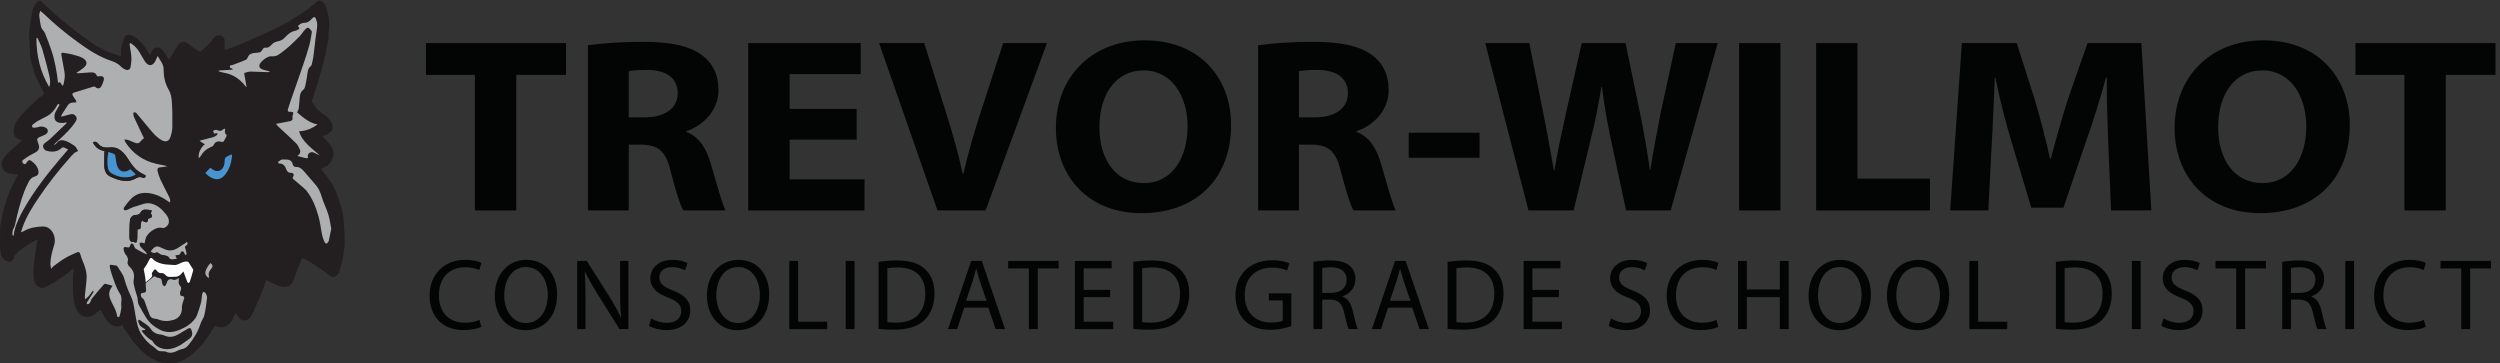 <?xml version="1.0" encoding="UTF-8" standalone="no"?>
<!DOCTYPE svg PUBLIC "-//W3C//DTD SVG 1.1//EN" "http://www.w3.org/Graphics/SVG/1.1/DTD/svg11.dtd">
<svg width="100%" height="100%" viewBox="0 0 16488 2396" version="1.1" xmlns="http://www.w3.org/2000/svg" xmlns:xlink="http://www.w3.org/1999/xlink" xml:space="preserve" xmlns:serif="http://www.serif.com/" style="fill-rule:evenodd;clip-rule:evenodd;stroke-linejoin:round;stroke-miterlimit:2;">
    <rect x="0" y="0" width="16488" height="2396" fill="#333333" stroke="none"/>
    <g transform="matrix(4.167,0,0,4.167,0,0)">
        <path d="M508.431,267.394C513.104,273.687 518.33,280.143 522.9,287.034C528.012,294.743 532.217,302.979 534.919,311.922C536.974,318.724 539.762,325.338 541.362,332.235C542.925,338.974 543.73,345.941 544.269,352.855C545.035,362.674 545.488,372.533 545.613,382.381C545.68,387.721 545.08,393.118 544.262,398.41C543.2,405.286 542.01,412.19 540.147,418.88C538.545,424.631 537.646,430.84 533.478,435.566C530.003,439.506 526.091,439.418 522.017,436.142C517.96,432.878 513.667,429.895 509.365,426.953C502.751,422.429 496.153,417.863 489.324,413.681C485.966,411.625 482.684,408.883 477.875,409.197C475.335,415.222 472.691,421.227 470.278,427.323C468.972,430.625 468.355,434.215 466.908,437.441C464.233,443.405 463.254,450.95 455.727,453.134C452.108,454.185 447.722,454.61 444.208,453.562C437.925,451.688 432.023,448.519 425.998,445.809C424.413,445.096 422.964,444.083 421.477,443.222C418.982,450.127 416.756,457.119 413.95,463.869C409.175,475.357 404.166,486.754 398.953,498.049C397.701,500.762 395.465,503.13 393.316,505.295C390.623,508.007 382.793,507.7 380.138,504.832C377.343,501.813 374.842,498.52 372.272,495.418C370.1,502.14 367.266,508.89 361.325,513.832C354.673,519.365 347.488,518.595 339.873,515.766C332.671,528.176 325.135,540.503 314.914,550.752C309.036,556.645 302.675,562.261 295.781,566.882C288.18,571.977 279.717,575.184 270.022,574.991C264.252,574.877 258.484,574.986 253.049,573.278C248.389,571.813 244.001,569.348 239.668,567.002C228.401,560.899 219.776,551.738 212.004,541.837C206.206,534.45 201.078,526.535 195.74,518.794C194.866,517.526 194.454,515.938 193.835,514.514C191.702,515.162 189.681,516.096 187.576,516.358C179.138,517.409 173.269,512.804 168.661,506.65C165.368,502.253 162.987,497.173 160.209,492.393C159.66,491.446 159.155,490.474 158.909,490.026C155.263,492.925 151.729,496.077 147.856,498.734C141.506,503.091 132.019,502.315 126.46,497.046C121.946,492.768 119.427,487.546 117.94,481.306C114.684,467.646 115.505,453.874 115.479,440.111C115.47,435.585 116.315,431.057 116.752,426.529C116.791,426.123 116.701,425.705 116.625,424.678C110.081,429.779 104.179,434.937 97.722,439.268C89.95,444.484 81.878,449.324 73.599,453.688C68.883,456.175 63.559,456.462 58.998,452.53C58.224,451.863 57.619,450.971 57.035,450.116C51.474,441.963 52.787,432.674 53.12,423.712C53.373,416.886 54.781,410.104 55.685,403.303C56.59,396.502 57.458,389.694 58.461,382.907C58.645,381.659 59.392,380.495 60.205,378.492C55.554,380.906 51.452,382.665 47.741,385.037C39.744,390.149 31.626,395.156 25.048,402.161C23.285,404.039 20.932,405.692 22.303,408.971C22.454,409.332 21.179,410.416 20.436,410.999C18.834,412.258 17.06,414.494 15.516,414.369C12.737,414.143 9.671,413.001 7.458,411.291C3.928,408.565 1.815,405.251 1.059,400.059C-0.843,386.983 0.455,373.971 0.176,360.951C0.082,356.546 1.786,352.111 2.579,347.674C3.161,344.414 3.391,341.078 4.149,337.863C5.163,333.557 6.506,329.326 7.76,325.078C9.227,320.104 10.541,315.071 12.309,310.205C13.992,305.572 16.027,301.049 18.175,296.607C21.037,290.685 24.152,284.885 27.173,279.041C27.636,278.146 28.182,277.293 28.594,276.584C24.364,275.995 20.041,275.343 15.705,274.798C6.223,273.608 -0.157,263.317 3.76,254.684C5.594,250.642 8.267,246.716 11.407,243.587C18.159,236.859 25.454,230.674 32.55,224.293C33.218,223.693 34.055,223.28 35.268,222.48C29.229,220.498 23.908,218.533 22.325,212.972C21.303,209.384 21.341,205.029 22.347,201.42C24.914,192.218 30.873,184.862 37.401,178.135C44.59,170.727 52.127,163.652 59.632,156.558C61.378,154.908 63.695,153.879 65.596,152.372C69.975,148.899 70.05,148.191 67.476,143.056C63.613,135.351 59.613,127.707 56.016,119.88C54.538,116.664 53.972,113.033 52.958,109.6C51.661,105.209 50.189,100.864 49.067,96.43C48.312,93.446 47.767,90.356 47.589,87.287C47.005,77.225 46.61,67.151 46.193,57.08C46.09,54.595 45.937,52.075 46.226,49.621C46.875,44.113 47.771,38.633 48.597,33.147C49.119,29.677 49.598,26.197 50.27,22.755C51.877,14.52 53.833,6.4 61.237,1.151C61.887,0.691 63.694,0.972 64.366,1.575C70.569,7.133 76.498,13.002 82.781,18.463C92.862,27.225 102.938,36.018 113.414,44.293C123.786,52.486 134.446,60.357 145.365,67.803C154.589,74.093 164.318,79.663 174.935,83.434C180.252,85.323 185.566,87.22 191.421,89.306C191.421,86.459 191.342,84.235 191.436,82.018C191.708,75.627 192.902,69.419 195.277,63.455C195.836,62.051 196.18,60.554 196.809,59.186C198.652,55.178 203.503,53.941 207.59,55.68C217.368,59.837 224.253,67.272 230.379,75.471C233.041,79.033 234.77,83.293 236.998,87.373C237.966,85.623 239.218,83.863 239.972,81.909C243.75,72.127 253.919,73.818 258.347,80.721C261.18,85.134 264.101,89.491 267.131,94.1C268.526,92.242 270.025,90.515 271.222,88.599C274.557,83.263 277.866,77.906 280.991,72.446C283.219,68.552 286.915,66.38 290.831,66.182C293.514,66.045 296.538,68.28 299.049,69.986C304.365,73.596 309.393,77.63 314.68,81.286C315.456,81.823 317.43,81.724 318.126,81.105C323.081,76.696 328.002,72.225 332.613,67.463C335.124,64.87 336.862,61.543 339.242,58.801C340.267,57.62 342.021,56.416 343.469,56.385C346.848,56.312 350.769,54.941 353.247,58.76C354.107,60.086 355.473,61.453 355.544,62.854C355.816,68.21 355.654,73.588 355.654,79.104C358.319,78.262 361.41,77.475 364.355,76.319C371.929,73.345 379.479,70.303 386.964,67.111C396.041,63.241 405.07,59.255 414.066,55.198C423.186,51.085 432.355,47.053 441.288,42.558C448.659,38.848 455.834,34.707 462.881,30.406C470.583,25.705 478.165,20.783 485.556,15.609C490.39,12.225 494.773,8.199 499.395,4.508C501.02,3.211 502.653,1.283 504.469,1.038C506.479,0.767 509.186,1.527 510.739,2.843C514.388,5.935 516.169,10.35 517.188,14.987C518.543,21.146 520.302,27.275 520.947,33.513C521.481,38.675 520.672,43.979 520.411,49.217C520.362,50.199 519.917,51.175 519.942,52.146C520.129,59.318 519.164,66.308 517.317,73.249C516.421,76.617 516.526,80.241 515.789,83.666C514.714,88.654 513.257,93.558 512.021,98.513C510.989,102.65 510.156,106.84 509.025,110.948C507.904,115.019 506.498,119.01 505.261,123.05C504.683,124.938 504.272,126.878 503.676,128.76C501.479,135.702 499.235,142.629 497.01,149.562C496.05,152.552 495.256,155.609 494.088,158.515C492.7,161.966 496.162,163.286 496.997,165.751C497.526,167.312 498.675,168.735 499.787,170.009C501.598,172.083 503.418,174.224 505.566,175.915C512.239,181.171 519.75,185.434 524.214,193.138C529.072,201.52 526.333,207.778 518.396,212.278C515.961,213.659 513.166,214.409 510.122,215.611C512.695,218.247 515.313,220.611 517.547,223.294C520.552,226.903 523.875,230.455 525.925,234.594C527.971,238.727 528.761,243.112 527.103,248.333C525.246,254.179 522.641,258.864 517.781,262.233C514.793,264.306 511.394,265.785 508.431,267.394Z" style="fill:rgb(35,31,32);fill-rule:nonzero;"/>
        <path d="M120.848,115.394C122.446,115.687 123.279,116.014 124.087,115.96C129.595,115.593 135.091,115.043 140.602,114.753C145.611,114.489 150.983,113.581 153.325,120.019C153.494,120.484 154.611,120.801 155.304,120.834C156.421,120.887 157.549,120.601 158.677,120.538C163.007,120.294 165.276,122.503 164.248,126.736C163.384,130.29 161.947,133.818 160.132,136.997C158.138,140.488 154.118,140.802 151.232,137.985C149.969,136.751 149.08,136.712 147.45,137.237C138.791,140.022 130.063,142.593 121.358,145.231C119.955,145.656 118.524,145.991 117.139,146.465C114.491,147.373 113.918,149.259 115.253,151.529C116.678,153.953 118.492,156.146 119.96,158.548C120.539,159.496 120.643,160.735 120.963,161.842C119.924,161.985 118.886,162.246 117.847,162.251C113.788,162.268 109.893,162.687 107.395,166.468C104.045,171.54 100.732,176.638 97.486,181.777C97.09,182.404 97.207,183.354 97.002,184.711C101.915,183.401 106.224,182.218 110.551,181.109C115.136,179.933 117.702,180.725 119.923,183.703C122.435,187.07 121.144,190.105 119.224,193.082C112.667,203.246 103.901,211.425 95.209,219.664C92.07,222.639 88.837,225.516 85.646,228.437C85.905,228.75 86.163,229.063 86.422,229.377C87.727,228.232 89.28,227.27 90.29,225.906C92.897,222.386 95.816,221.403 100.171,222.112C107.133,223.246 112.629,227.365 118.202,231.027C120.741,232.696 121.899,236.467 123.583,239.124C120.985,240.427 118.941,240.984 117.543,242.252C114.791,244.751 112.34,247.593 109.865,250.382C92.221,270.263 75.87,291.146 61.017,313.204C50.919,328.2 41.322,343.447 35.365,360.669C34.562,362.992 33.864,365.35 33.118,367.692C35.534,367.149 37.099,366.102 38.741,365.194C47.88,360.136 57.948,358.786 68.121,358.439C71.071,358.338 74.462,359.441 76.997,361.032C85.214,366.189 88.756,378.221 85.697,387.927C82.748,397.285 80.141,406.764 79.745,416.641C79.639,419.271 80.419,421.936 80.918,425.469C82.737,423.433 83.544,422.142 84.687,421.316C90.712,416.959 96.589,412.326 102.971,408.553C109.032,404.969 115.608,402.23 122.048,399.32C124.599,398.167 126.241,399.283 127.045,402.092C128.128,405.876 129.32,409.665 130.892,413.265C134.68,421.939 137.574,430.872 137.059,440.389C136.553,449.721 135.195,459.006 134.302,468.321C134.158,469.825 134.489,471.375 134.653,473.615C139.948,470.098 142.87,465.863 145.685,461.497C146.108,460.842 147.139,460.58 147.889,460.135C147.857,461.008 148.141,462.074 147.743,462.722C144.674,467.721 141.525,472.674 138.281,477.561C137.296,479.044 136.418,480.613 138.421,481.422C139.27,481.765 141.334,480.645 141.983,479.635C143.55,477.195 144.171,474.075 145.954,471.857C151.888,464.479 158.14,457.354 164.358,450.21C164.918,449.567 166.216,449.034 166.999,449.211C170.645,450.034 174.232,451.125 178.096,452.192C177.516,453.303 177.334,453.844 177,454.263C172.493,459.898 171.816,466.151 174.279,472.743C177.732,481.984 184.065,490.049 185.383,500.208C185.569,501.639 188.129,503.073 188.888,501.056C190.439,496.935 191.307,492.497 191.939,488.115C192.355,485.234 191.509,482.179 191.86,479.279C192.457,474.347 192.781,469.479 189.973,465.156C183.552,455.273 180.35,444.07 176.541,433.119C175.363,429.731 174.527,426.197 173.857,422.669C173.234,419.387 174.421,418.542 177.578,419.303C179.573,419.783 181.665,419.852 183.685,420.247C184.4,420.387 185.322,420.773 185.66,421.34C189.507,427.788 194.73,433.888 196.657,440.887C198.951,449.218 201.681,457.162 205.378,464.918C207.644,469.672 209.812,474.63 210.935,479.737C213.204,490.051 214.307,500.628 216.72,510.901C218.19,517.162 220.254,523.693 223.759,528.967C228.647,536.32 234.385,543.318 242.127,548.207C244.112,549.46 245.897,551.119 247.523,552.83C249.727,555.15 252.354,555.881 255.43,555.959C258.121,556.027 261.105,555.82 263.428,556.89C268.584,559.263 273.297,558.316 278.122,556.354C281.352,555.041 284.475,553.046 287.823,552.546C292.533,551.842 295.626,549.302 298.423,545.931C306.783,535.855 313.404,524.85 317.403,512.259C318.884,507.594 322.389,503.493 323.453,498.791C325.484,489.817 326.618,480.618 327.683,471.461C327.945,469.21 326.828,466.597 325.732,464.465C325.078,463.193 323.232,462.534 321.922,461.6C321.215,463.02 320.121,464.375 319.872,465.871C319.136,470.301 319.198,474.905 318.094,479.223C316.422,485.757 314.093,492.128 311.903,498.521C311.293,500.304 310.363,502.039 309.284,503.591C302.913,512.761 293.616,518.219 283.66,522.272C273.767,526.299 263.383,526.998 253.41,522.047C244.682,517.713 237.128,511.727 231.798,503.512C227.271,496.535 223.305,489.181 219.366,481.846C218.368,479.987 218.361,477.573 218.01,475.396C217.761,473.845 217.933,472.197 217.512,470.706C216.041,465.505 214.125,460.415 212.903,455.161C211.971,451.153 210.791,446.752 211.559,442.891C213.196,434.671 211.477,428.087 205.32,422.467C202.404,419.805 200.979,416.708 202.401,412.45C202.976,410.729 202.182,408.274 201.365,406.44C200.466,404.422 198.537,402.871 197.583,400.866C196.551,398.697 195.736,396.27 195.549,393.898C195.366,391.567 197.076,390.489 199.442,391.077C204.295,392.284 204.851,392.195 206.295,387.721C207.247,384.773 208.75,384.682 210.633,386.38C211.576,387.231 211.849,388.802 212.49,390.014C213.114,391.195 213.537,392.79 214.539,393.409C218.367,395.77 222.376,397.842 226.352,399.956C228.068,400.869 229.867,401.623 231.629,402.45C231.87,402.174 232.11,401.899 232.351,401.623C231.852,400.754 231.502,399.74 230.827,399.041C227.923,396.037 224.661,393.333 222.082,390.082C220.975,388.687 221.214,386.226 220.842,384.249C222.181,384.172 223.547,383.893 224.852,384.067C226.462,384.282 228.021,384.874 228.831,385.094C229.779,381.389 230.042,377.611 231.678,374.574C234.633,369.091 239.611,365.343 245.086,362.479C248.723,360.577 252.515,359.647 256.831,360.806C260.946,361.912 266.761,356.486 267.251,352.136C267.829,347.002 265.809,343.062 262.747,339.207C256.372,331.182 249.28,324.453 238.773,322.103C229.857,320.109 222.362,324.856 214.303,326.72C209.352,327.866 204.837,330.817 200.014,332.664C198.899,333.091 196.755,332.764 196.126,331.965C195.526,331.202 195.818,329.024 196.527,328.068C199.814,323.642 203.145,319.203 206.899,315.177C215.065,306.418 225.448,304.021 236.933,305.838C247.852,307.566 257.512,312.32 266.368,318.818C267.118,319.369 267.941,319.821 269.014,320.499C270.209,316.518 268.574,313.547 267.209,310.726C262.942,301.905 258.247,293.289 254.076,284.425C252.072,280.167 250.547,275.613 249.404,271.043C248.345,266.809 250.102,264.968 254.437,264.68C255.453,264.613 256.486,264.657 257.482,264.485C260.001,264.052 262.503,263.524 265.011,263.035C258.885,261.381 252.951,260.63 247.165,259.254C226.41,254.317 210.045,242.983 198.424,225.002C197.789,224.019 197.676,222.698 197.014,220.538C200.076,221.146 202.186,221.315 204.11,222.003C207.288,223.139 210.303,224.722 213.463,225.914C217.991,227.622 220.451,226.675 223.422,222.79C224.537,221.332 226.136,220.243 227.864,218.666C227.665,218.249 227.139,217.148 226.613,216.046C222.536,207.5 218.255,199.043 214.473,190.367C212.789,186.503 210.06,182.66 211.407,177.996C214.547,176.936 216.016,179.212 217.462,180.907C224.132,188.727 230.677,196.654 237.221,204.58C242.779,211.313 248.462,217.933 256.334,222.089C262.552,225.372 267.506,223.649 269.708,216.934C271.34,211.958 272.66,206.635 272.745,201.444C272.968,188.006 272.887,174.526 271.999,161.124C271.575,154.737 270.35,147.718 267.182,142.344C261.167,132.139 258.939,121.13 258.939,109.955C258.939,101.084 253.442,95.941 249.571,88.594C248.239,91.531 247.282,93.755 246.235,95.935C241.925,104.905 234.774,105.533 229.35,97.236C226.146,92.334 223.583,87.016 220.436,82.074C216.779,76.331 212.378,71.234 205.741,67.9C205.541,69.357 205.107,70.574 205.265,71.707C206.103,77.735 207.578,83.717 207.881,89.762C208.153,95.201 207.712,100.807 206.62,106.141C205.732,110.481 202.207,111.783 198.234,109.983C196.012,108.977 193.765,107.649 192.071,105.932C187.823,101.627 183.181,98.688 177.201,96.745C157.02,90.188 139.47,78.538 122.444,66.194C103.854,52.716 86.25,38.017 69.633,22.151C67.84,20.439 65.862,18.92 63.597,16.995C62.964,20.148 61.899,22.598 62.12,24.926C62.649,30.527 63.684,36.09 64.733,41.626C65.034,43.218 65.933,44.761 66.817,46.163C68.183,48.332 70.246,50.169 71.18,52.483C74.593,60.938 77.871,69.46 80.815,78.088C86.66,95.223 89.834,112.95 91.897,131.115C97.195,127.87 96.297,134.664 99.387,135.637C99.798,134.838 100.375,134.119 100.547,133.314C101.915,126.935 103.323,120.583 102.036,113.958C100.294,104.99 98.757,95.983 97.171,86.986C96.613,83.818 97.421,82.989 100.592,83.575C106.241,84.618 112.019,85.292 117.466,87.003C123.51,88.903 130.08,89.971 134.806,94.912C137.232,97.448 137.67,101.054 135.548,103.822C134.322,105.421 132.892,106.945 131.292,108.157C128.186,110.508 124.894,112.615 120.848,115.394Z" style="fill:rgb(35,31,32);fill-rule:nonzero;"/>
        <path d="M426.618,113.869C426.582,113.561 426.546,113.253 426.51,112.946C422.739,111.929 418.904,111.1 415.214,109.846C411.323,108.524 409.727,105.488 410.796,102.299C412.716,96.568 424.297,88.063 430.33,88.99C435.701,89.815 439.525,87.605 443.384,84.855C454.933,76.623 465.135,66.849 474.963,56.689C477.345,54.227 478.985,51.059 481.294,48.514C483.034,46.595 485.342,43.81 487.316,43.874C489.303,43.939 491.334,46.924 493.042,48.893C493.637,49.58 493.57,51.097 493.384,52.161C492.316,58.264 491.504,64.449 489.883,70.41C487.285,79.956 484.308,89.41 481.156,98.791C476.072,113.924 470.709,128.965 465.476,144.048C462.343,153.079 458.979,162.04 456.208,171.181C454.605,176.472 455.475,177.141 460.858,177.035C464.006,176.973 464.715,178.059 463.789,180.979C463.251,182.675 462.641,184.614 462.97,186.263C463.671,189.781 461.815,191.019 459.034,191.739C457.4,192.162 455.722,192.421 454.061,192.738C448.49,193.803 442.918,194.862 436.873,196.012C437.53,196.93 437.982,197.789 438.639,198.442C441.043,200.832 443.487,203.184 445.968,205.495C453.567,212.573 461.389,219.428 468.696,226.795C471.285,229.406 472.889,233.123 474.494,236.545C476.366,240.535 474.636,243.862 470.696,246.911C475.746,248.206 479.938,249.483 484.219,250.297C486.5,250.731 488.33,250.079 487.196,246.845C486.87,245.913 487.597,244.24 488.364,243.363C490.898,240.465 493.88,240.081 497.413,241.828C500.325,243.269 503.246,244.69 506.163,246.12C499.969,240.078 493.044,235.195 487.166,229.273C481.217,223.28 475.736,216.606 473.424,207.748C484.661,207.352 494.023,203.257 502.519,197.008C488.79,194.341 479.283,185.395 470.21,177.893C471.34,175.173 472.65,173.231 472.912,171.157C473.646,165.351 473.846,159.479 474.453,153.653C474.902,149.349 475.869,145.282 479.707,142.377C481.116,141.31 482.281,139.389 482.703,137.65C484.003,132.298 485.041,126.869 485.897,121.425C486.864,115.275 486.431,108.687 492.195,104.305C492.694,103.925 493.079,103.207 493.222,102.579C494.222,98.19 495.426,93.821 496.034,89.373C497.315,79.988 498.214,70.551 499.38,61.149C500.239,54.216 501.639,47.328 502.07,40.375C502.283,36.926 501.266,33.226 500.061,29.91C498.71,26.191 496.628,26.21 494.005,29.219C490.994,32.673 487.515,35.983 482.741,35.983C477.838,35.983 474.437,37.989 471.381,41.384C474.636,44.256 474.539,45.298 470.913,47.273C469.927,47.811 468.882,48.387 467.799,48.577C460.619,49.838 455.353,54.381 450.797,59.424C447.917,62.613 444.801,64.279 440.871,65.179C436.848,66.099 433.006,66.974 430.001,70.573C427.984,72.99 424.197,75.929 421.715,75.52C417.33,74.798 416.343,76.934 414.68,79.663C413.84,81.04 412.353,82.592 410.903,82.915C407.411,83.692 403.693,83.467 400.209,84.266C397.342,84.923 394.394,85.875 392.952,89.156C392.054,91.199 390.889,93.866 389.127,94.658C382.281,97.736 375.149,100.175 368.123,102.85C366.521,103.46 363.923,102.444 363.818,105.495C363.72,108.361 366.258,107.922 367.82,108.718C367.951,108.785 367.964,109.085 368.365,110.213C360.83,110.697 353.558,111.165 346.286,111.632C346.215,112.051 346.144,112.47 346.073,112.889C348.761,113.628 351.408,114.618 354.143,115.064C368.636,117.429 379.749,125.125 388.603,136.513C389.048,137.085 389.742,137.463 390.308,137.921C388.93,130.097 387.613,122.623 386.393,115.702C388.531,114.998 390.01,114.413 391.54,114.036C393.036,113.666 394.591,113.259 396.11,113.297C405.365,113.528 414.618,113.892 423.872,114.175C424.784,114.203 425.703,113.977 426.618,113.869Z" style="fill:rgb(35,31,32);fill-rule:nonzero;"/>
        <path d="M105.586,194.806C105.353,194.418 105.12,194.03 104.887,193.641C103.369,193.955 101.863,194.456 100.332,194.551C91.948,195.069 85.062,192.765 86.272,182.413C86.49,180.556 87.16,178.659 88.026,176.992C89.786,173.603 91.886,170.391 93.691,167.023C94.05,166.353 93.715,165.31 93.7,164.439C92.84,164.727 91.882,164.869 91.154,165.354C90.657,165.685 90.479,166.496 90.159,167.093C86.391,174.101 81.402,180.017 74.382,183.921C69.666,186.545 64.666,188.664 59.98,191.335C56.976,193.046 54.212,195.233 51.56,197.467C50.843,198.072 50.483,199.767 50.782,200.696C51.016,201.423 52.526,202.162 53.463,202.154C55.566,202.136 57.791,202.003 59.739,201.293C63.926,199.767 67.951,199.915 71.853,201.825C76.723,204.209 76.995,209.648 72.393,212.566C70.605,213.7 68.546,214.429 66.565,215.232C57.714,218.82 57.564,219.136 60.956,228.086C62.838,233.051 61.847,237.323 57.509,240.316C54.477,242.407 50.924,243.727 47.759,245.646C43.738,248.083 39.786,250.659 36.022,253.467C35.319,253.991 35.077,256.215 35.588,257.095C37.754,260.832 40.47,260.614 42.617,256.764C44.454,253.469 46.686,252.589 49.417,254.578C54.6,258.353 59.006,262.799 60.604,269.366C61.797,274.267 60.3,277.952 55.522,279.188C50.399,280.514 47.368,283.69 45.246,288.144C43.02,292.816 40.593,297.415 38.723,302.229C31.933,319.714 27.729,337.937 23.651,356.192C23.245,358.012 22.585,359.926 21.509,361.409C19.939,363.572 18.793,370.101 20.108,372.48C20.3,372.828 20.95,372.924 21.628,373.252C22.054,370.387 22.233,367.792 22.845,365.303C25.914,352.823 31.623,341.413 37.917,330.36C54.243,301.69 74.384,275.742 95.714,250.678C99.632,246.074 103.58,241.494 107.79,236.58C105.269,235.353 103.124,234.143 100.845,233.292C100.087,233.009 98.702,233.342 98.082,233.913C90.69,240.727 82.03,241.103 73.079,238.469C71.117,237.891 69.025,235.342 68.393,233.273C67.627,230.763 68.638,228.031 71.223,226.214C74.263,224.076 77.276,221.836 79.981,219.299C88.596,211.22 97.062,202.982 105.586,194.806Z" style="fill:rgb(35,31,32);fill-rule:nonzero;"/>
        <path d="M524.318,361.883C522.781,354.372 521.813,346.498 519.485,339.049C516.57,329.728 511.961,320.927 509.183,311.575C507.148,304.723 504.567,298.448 499.978,293.038C494.211,286.239 488.341,279.528 482.536,272.761C478.752,268.35 474.952,264.04 468.36,264.252C467.401,264.283 466.301,263.88 465.485,263.345C464.689,262.822 463.775,261.954 463.599,261.097C462.437,255.431 459.774,252.946 453.981,252.526C452.406,252.412 450.792,252.639 449.243,252.402C445.842,251.88 443.387,253.586 441.068,255.626C440.535,256.095 439.954,256.971 440.049,257.554C440.129,258.049 441.164,258.767 441.753,258.745C448.15,258.508 451.208,262.835 453.035,267.787C454.571,271.949 456.638,273.713 461.118,273.561C464.488,273.447 465.932,276.735 463.961,279.532C462.77,281.221 462.947,282.387 464.369,283.597C468.148,286.812 471.987,289.958 475.714,293.231C479.01,296.125 482.653,298.787 485.333,302.189C494.767,314.16 500.057,328.267 504.159,342.676C506.888,352.257 507.794,362.345 509.851,372.136C510.653,375.954 512.125,379.692 513.75,383.258C515.14,386.311 517.521,386.179 519.261,383.267C519.722,382.495 520.276,381.704 520.458,380.852C521.757,374.715 522.969,368.561 524.318,361.883Z" style="fill:rgb(35,31,32);fill-rule:nonzero;"/>
        <path d="M356.506,204.091C356.218,203.945 355.93,203.799 355.642,203.653C354.674,204.121 353.49,204.374 352.779,205.094C350.235,207.671 347.383,207.702 344.477,206.161C341.712,204.695 339.605,205.882 337.097,207.308C337.768,208.826 338.377,210.204 339.059,211.747C339.992,211.357 340.579,210.959 341.204,210.886C342.236,210.765 343.293,210.853 344.339,210.853C344.041,211.832 344.046,213.212 343.386,213.713C341.626,215.046 339.701,216.424 337.623,217.027C331.579,218.781 325.424,220.148 319.323,221.705C318.252,221.979 317.229,222.44 315.761,222.966C318.908,224.957 321.468,226.577 324.257,228.342C317.729,232.795 312.722,244.409 314.855,250.319C316.022,248.953 317.196,247.956 317.895,246.696C321.864,239.54 327.979,235.015 335.393,231.97C336.29,231.602 337.441,231.003 337.763,230.22C340.274,224.099 344.795,222.848 350.693,224.513C351.324,224.691 352.107,224.745 352.7,224.53C353.346,224.295 354.043,223.79 354.388,223.208C355.602,221.157 356.743,219.055 357.772,216.906C358.266,215.876 359.018,213.963 358.677,213.697C355.387,211.121 355.505,207.763 356.506,204.091Z" style="fill:rgb(35,31,32);fill-rule:nonzero;"/>
        <path d="M59.194,59.885C58.678,60.069 58.162,60.253 57.646,60.437C57.657,87.857 63.498,113.748 78.037,137.997C79.774,132.348 79.829,126.66 77.827,118.738C74.386,105.12 71.006,91.473 66.994,78.019C65.127,71.756 61.839,65.917 59.194,59.885Z" style="fill:rgb(35,31,32);fill-rule:nonzero;"/>
        <path d="M324.896,273.736C326.671,275.391 328.276,277.322 330.272,278.677C340.085,285.333 348.694,286.324 356.85,275.772C360.084,271.588 362.468,266.536 364.295,261.534C365.965,256.964 366.43,251.941 367.271,247.09C367.497,245.784 367.289,243.956 365.198,244.829C362.51,245.952 359.916,247.354 357.433,248.883C356.623,249.382 355.946,250.604 355.801,251.583C355.368,254.517 355.603,257.588 354.901,260.439C352.849,268.762 346.809,272.512 339.653,269.873C337.27,268.995 335.27,267.079 332.909,265.513C330.474,268.012 327.823,270.732 324.896,273.736Z" style="fill:rgb(35,31,32);fill-rule:nonzero;"/>
        <path d="M280.099,409.497C279.44,408.481 278.966,407.906 278.667,407.252C278.221,406.279 277.898,405.249 277.523,404.243C278.542,404.048 279.584,403.611 280.576,403.705C282.943,403.928 284.566,403.01 285.469,400.91C286.286,399.01 287.44,397.055 289.594,397.901C290.843,398.391 291.426,400.55 292.337,401.939C292.824,402.681 293.371,403.382 293.891,404.102C294.394,403.321 295.42,402.455 295.31,401.773C294.827,398.792 294.263,395.774 293.234,392.95C292.531,391.022 292.434,389.837 294.404,388.833C297.223,387.397 296.991,385.116 296.228,382.86C291.222,386.137 286.422,389.42 281.483,392.479C275.099,396.432 268.325,397.69 261.153,394.684C258.868,393.725 256.605,392.702 254.375,391.618C249.065,389.036 245.598,389.668 241.7,394.062C240.584,395.319 239.551,396.651 238.427,398.013C241.449,399.955 244.304,401.666 247.804,399.141C248.223,398.839 249.487,399.464 250.224,399.892C251.997,400.922 253.569,402.416 255.449,403.109C257.295,403.79 259.527,403.406 261.394,404.052C263.612,404.817 266.628,405.685 267.481,407.408C268.709,409.885 270.311,410.5 272.427,410.464C274.844,410.422 277.251,409.881 280.099,409.497Z" style="fill:rgb(35,31,32);fill-rule:nonzero;"/>
        <path d="M330.559,440.343C330.559,438.582 330.795,437.335 330.517,436.215C329.458,431.952 331.554,428.706 334.02,425.783C337.176,422.042 337.241,420.1 333.397,416.219C329.654,419.926 326.908,424.276 325.382,429.263C324.11,433.419 325.982,437.353 330.559,440.343Z" style="fill:rgb(35,31,32);fill-rule:nonzero;"/>
        <path d="M234.395,346.157C236.383,345.419 238.427,345.238 239.519,344.123C241.268,342.337 240.534,340.272 238.919,338.387C238.513,337.913 238.917,336.396 239.373,335.602C240.441,333.746 240.438,332.662 237.964,332.47C235.942,332.313 233.931,332.022 231.912,331.828C226.665,331.324 224.404,332.962 221.609,337.554C220.695,339.057 217.887,340.207 215.982,340.156C210.534,340.01 205.957,343.725 205.66,349.243C205.563,351.039 205.253,352.827 205.21,354.623C205.04,361.818 204.644,369.027 204.932,376.206C205.074,379.749 206.082,383.673 211.393,382.723C211.744,382.661 212.224,383.013 212.568,383.273C214.669,384.859 216.045,383.906 216.651,381.836C217.141,380.158 217.21,378.328 217.268,376.558C217.416,372.008 217.454,367.454 217.535,362.935C222.146,362.891 222.685,361.879 222.675,357.995C222.667,355.068 223.61,352.139 224.162,349.027C232.972,353.119 233.211,353.019 234.395,346.157ZM146.97,225.117C150.772,233.383 157.35,237.582 165.393,239.036C165.248,247.134 164.791,254.997 165.055,262.835C165.313,270.477 168.235,277.021 175.838,280.144C181.125,282.316 186.524,284.546 192.091,285.631C199.968,287.166 208.075,286.402 215.045,282.275C219.134,279.855 222.489,279.526 226.451,281.504C226.752,281.654 227.159,281.919 227.391,281.824C228.27,281.465 229.423,281.183 229.863,280.487C230.414,279.617 230.363,278.366 230.504,277.628C226.345,275.27 222.105,273.37 218.441,270.684C210.816,265.094 206.231,256.892 201.077,249.216C197.328,243.632 192.962,238.743 186.883,235.498C181.665,232.713 176.16,233.209 170.666,233.56C164.499,233.954 159.03,232.263 155.329,227.38C153.025,224.341 150.855,223.596 146.97,225.117ZM230.063,521.177C229.896,521.522 229.728,521.868 229.561,522.214C229.031,522.214 228.483,522.125 227.975,522.232C226.657,522.504 225.357,522.863 224.049,523.187C224.718,524.272 225.247,525.482 226.08,526.421C230.338,531.219 234.615,536 240.443,539.04C241.168,539.418 241.663,540.341 242.131,541.095C246.012,547.342 252.099,550.867 258.846,552.12C267.596,553.746 276.148,551.127 283.894,547.041C289.112,544.288 293.666,540.296 298.612,537C303.86,533.503 305.311,529.745 303.479,523.641C302.024,518.795 300.77,518.224 296.356,520.733C292.052,523.18 287.807,525.733 283.607,528.354C276.453,532.819 269.054,534.849 260.837,531.346C258.703,530.435 256.415,529.527 254.144,529.363C247.72,528.9 242.219,526.071 238.975,521.01C234.549,514.105 227.321,511.224 221.399,506.499C220.914,506.112 219.551,506.047 219.242,506.399C218.765,506.941 218.562,508.048 218.752,508.785C219.169,510.405 219.746,512.03 220.555,513.488C221.286,514.805 222.224,516.154 223.407,517.039C225.491,518.599 227.831,519.815 230.063,521.177ZM120.848,115.394C124.894,112.615 128.186,110.508 131.292,108.157C132.892,106.945 134.322,105.421 135.548,103.822C137.67,101.054 137.232,97.448 134.806,94.912C130.08,89.971 123.51,88.903 117.466,87.003C112.019,85.292 106.241,84.618 100.592,83.575C97.421,82.989 96.613,83.818 97.171,86.986C98.757,95.983 100.294,104.99 102.036,113.958C103.323,120.583 101.915,126.935 100.547,133.314C100.375,134.119 99.798,134.838 99.387,135.637C96.297,134.664 97.195,127.87 91.897,131.115C89.834,112.95 86.66,95.223 80.815,78.088C77.871,69.46 74.593,60.938 71.18,52.483C70.246,50.169 68.183,48.332 66.817,46.163C65.933,44.761 65.034,43.218 64.733,41.626C63.684,36.09 62.649,30.527 62.12,24.926C61.899,22.598 62.964,20.148 63.597,16.995C65.862,18.92 67.84,20.439 69.633,22.151C86.25,38.017 103.854,52.716 122.444,66.194C139.47,78.538 157.02,90.188 177.201,96.745C183.181,98.688 187.823,101.627 192.071,105.932C193.765,107.649 196.012,108.977 198.234,109.983C202.207,111.783 205.732,110.481 206.62,106.141C207.712,100.807 208.153,95.201 207.881,89.762C207.578,83.717 206.103,77.735 205.265,71.707C205.107,70.574 205.541,69.357 205.741,67.9C212.378,71.234 216.779,76.331 220.436,82.074C223.583,87.016 226.146,92.334 229.35,97.236C234.774,105.533 241.925,104.905 246.235,95.935C247.282,93.755 248.239,91.531 249.571,88.594C253.442,95.941 258.939,101.084 258.939,109.955C258.939,121.13 261.167,132.139 267.182,142.344C270.35,147.718 271.575,154.737 271.999,161.124C272.887,174.526 272.968,188.006 272.745,201.444C272.66,206.635 271.34,211.958 269.708,216.934C267.506,223.649 262.552,225.372 256.334,222.089C248.462,217.933 242.779,211.313 237.221,204.58C230.677,196.654 224.132,188.727 217.462,180.907C216.016,179.212 214.547,176.936 211.407,177.996C210.06,182.66 212.789,186.503 214.473,190.367C218.255,199.043 222.536,207.5 226.613,216.046C227.139,217.148 227.665,218.249 227.864,218.666C226.136,220.243 224.537,221.332 223.422,222.79C220.451,226.675 217.991,227.622 213.463,225.914C210.303,224.722 207.288,223.139 204.11,222.003C202.186,221.315 200.076,221.146 197.014,220.538C197.676,222.698 197.789,224.019 198.424,225.002C210.045,242.983 226.41,254.317 247.165,259.254C252.951,260.63 258.885,261.381 265.011,263.035C262.503,263.524 260.001,264.052 257.482,264.485C256.486,264.657 255.453,264.613 254.437,264.68C250.102,264.968 248.345,266.809 249.404,271.043C250.547,275.613 252.072,280.167 254.076,284.425C258.247,293.289 262.942,301.905 267.209,310.726C268.574,313.547 270.209,316.518 269.014,320.499C267.941,319.821 267.118,319.369 266.368,318.818C257.512,312.32 247.852,307.566 236.933,305.838C225.448,304.021 215.065,306.418 206.899,315.177C203.145,319.203 199.814,323.642 196.527,328.068C195.818,329.024 195.526,331.202 196.126,331.965C196.755,332.764 198.899,333.091 200.014,332.664C204.837,330.817 209.352,327.866 214.303,326.72C222.362,324.856 229.857,320.109 238.773,322.103C249.28,324.453 256.372,331.182 262.747,339.207C265.809,343.062 267.829,347.002 267.251,352.136C266.761,356.486 260.946,361.912 256.831,360.806C252.515,359.647 248.723,360.577 245.086,362.479C239.611,365.343 234.633,369.091 231.678,374.574C230.042,377.611 229.779,381.389 228.831,385.094C228.021,384.874 226.462,384.282 224.852,384.067C223.547,383.893 222.181,384.172 220.842,384.249C221.214,386.226 220.975,388.687 222.082,390.082C224.661,393.333 227.923,396.037 230.827,399.041C231.502,399.74 231.852,400.754 232.351,401.623C232.11,401.899 231.87,402.174 231.629,402.45C229.867,401.623 228.068,400.869 226.352,399.956C222.376,397.842 218.367,395.77 214.539,393.409C213.537,392.79 213.114,391.195 212.49,390.014C211.849,388.802 211.576,387.231 210.633,386.38C208.75,384.682 207.247,384.773 206.295,387.721C204.851,392.195 204.295,392.284 199.442,391.077C197.076,390.489 195.366,391.567 195.549,393.898C195.736,396.27 196.551,398.697 197.583,400.866C198.537,402.871 200.466,404.422 201.365,406.44C202.182,408.274 202.976,410.729 202.401,412.45C200.979,416.708 202.404,419.805 205.32,422.467C211.477,428.087 213.196,434.671 211.559,442.891C210.791,446.752 211.971,451.153 212.903,455.161C214.125,460.415 216.041,465.505 217.512,470.706C217.933,472.197 217.761,473.845 218.01,475.396C218.361,477.573 218.368,479.987 219.366,481.846C223.305,489.181 227.271,496.535 231.798,503.512C237.128,511.727 244.682,517.713 253.41,522.047C263.383,526.998 273.767,526.299 283.66,522.272C293.616,518.219 302.913,512.761 309.284,503.591C310.363,502.039 311.293,500.304 311.903,498.521C314.093,492.128 316.422,485.757 318.094,479.223C319.198,474.905 319.136,470.301 319.872,465.871C320.121,464.375 321.215,463.02 321.922,461.6C323.232,462.534 325.078,463.193 325.732,464.465C326.828,466.597 327.945,469.21 327.683,471.461C326.618,480.618 325.484,489.817 323.453,498.791C322.389,503.493 318.884,507.594 317.403,512.259C313.404,524.85 306.783,535.855 298.423,545.931C295.626,549.302 292.533,551.842 287.823,552.546C284.475,553.046 281.352,555.041 278.122,556.354C273.297,558.316 268.584,559.263 263.428,556.89C261.105,555.82 258.121,556.027 255.43,555.959C252.354,555.881 249.727,555.15 247.523,552.83C245.897,551.119 244.112,549.46 242.127,548.207C234.385,543.318 228.647,536.32 223.759,528.967C220.254,523.693 218.19,517.162 216.72,510.901C214.307,500.628 213.204,490.051 210.935,479.737C209.812,474.63 207.644,469.672 205.378,464.918C201.681,457.162 198.951,449.218 196.657,440.887C194.73,433.888 189.507,427.788 185.66,421.34C185.322,420.773 184.4,420.387 183.685,420.247C181.665,419.852 179.573,419.783 177.578,419.303C174.421,418.542 173.234,419.387 173.857,422.669C174.527,426.197 175.363,429.731 176.541,433.119C180.35,444.07 183.552,455.273 189.973,465.156C192.781,469.479 192.457,474.347 191.86,479.279C191.509,482.179 192.355,485.234 191.939,488.115C191.307,492.497 190.439,496.935 188.888,501.056C188.129,503.073 185.569,501.639 185.383,500.208C184.065,490.049 177.732,481.984 174.279,472.743C171.816,466.151 172.493,459.898 177,454.263C177.334,453.844 177.516,453.303 178.096,452.192C174.232,451.125 170.645,450.034 166.999,449.211C166.216,449.034 164.918,449.567 164.358,450.21C158.14,457.354 151.888,464.479 145.954,471.857C144.171,474.075 143.55,477.195 141.983,479.635C141.334,480.645 139.27,481.765 138.421,481.422C136.418,480.613 137.296,479.044 138.281,477.561C141.525,472.674 144.674,467.721 147.743,462.722C148.141,462.074 147.857,461.008 147.889,460.135C147.139,460.58 146.108,460.842 145.685,461.497C142.87,465.863 139.948,470.098 134.653,473.615C134.489,471.375 134.158,469.825 134.302,468.321C135.195,459.006 136.553,449.721 137.059,440.389C137.574,430.872 134.68,421.939 130.892,413.265C129.32,409.665 128.128,405.876 127.045,402.092C126.241,399.283 124.599,398.167 122.048,399.32C115.608,402.23 109.032,404.969 102.971,408.553C96.589,412.326 90.712,416.959 84.687,421.316C83.544,422.142 82.737,423.433 80.918,425.469C80.419,421.936 79.639,419.271 79.745,416.641C80.141,406.764 82.748,397.285 85.697,387.927C88.756,378.221 85.214,366.189 76.997,361.032C74.462,359.441 71.071,358.338 68.121,358.439C57.948,358.786 47.88,360.136 38.741,365.194C37.099,366.102 35.534,367.149 33.118,367.692C33.864,365.35 34.562,362.992 35.365,360.669C41.322,343.447 50.919,328.2 61.017,313.204C75.87,291.146 92.221,270.263 109.865,250.382C112.34,247.593 114.791,244.751 117.543,242.252C118.941,240.984 120.985,240.427 123.583,239.124C121.899,236.467 120.741,232.696 118.202,231.027C112.629,227.365 107.133,223.246 100.171,222.112C95.816,221.403 92.897,222.386 90.29,225.906C89.28,227.27 87.727,228.232 86.422,229.377C86.163,229.063 85.905,228.75 85.646,228.437C88.837,225.516 92.07,222.639 95.209,219.664C103.901,211.425 112.667,203.246 119.224,193.082C121.144,190.105 122.435,187.07 119.923,183.703C117.702,180.725 115.136,179.933 110.551,181.109C106.224,182.218 101.915,183.401 97.002,184.711C97.207,183.354 97.09,182.404 97.486,181.777C100.732,176.638 104.045,171.54 107.395,166.468C109.893,162.687 113.788,162.268 117.847,162.251C118.886,162.246 119.924,161.985 120.963,161.842C120.643,160.735 120.539,159.496 119.96,158.548C118.492,156.146 116.678,153.953 115.253,151.529C113.918,149.259 114.491,147.373 117.139,146.465C118.524,145.991 119.955,145.656 121.358,145.231C130.063,142.593 138.791,140.022 147.45,137.237C149.08,136.712 149.969,136.751 151.232,137.985C154.118,140.802 158.138,140.488 160.132,136.997C161.947,133.818 163.384,130.29 164.248,126.736C165.276,122.503 163.007,120.294 158.677,120.538C157.549,120.601 156.421,120.887 155.304,120.834C154.611,120.801 153.494,120.484 153.325,120.019C150.983,113.581 145.611,114.489 140.602,114.753C135.091,115.043 129.595,115.593 124.087,115.96C123.279,116.014 122.446,115.687 120.848,115.394Z" style="fill:rgb(173,175,177);fill-rule:nonzero;"/>
        <path d="M426.618,113.869C425.703,113.977 424.784,114.203 423.872,114.175C414.618,113.892 405.365,113.528 396.11,113.297C394.591,113.259 393.036,113.666 391.54,114.036C390.01,114.413 388.531,114.998 386.393,115.702C387.613,122.623 388.93,130.097 390.308,137.921C389.742,137.463 389.048,137.085 388.603,136.513C379.749,125.125 368.636,117.429 354.143,115.064C351.408,114.618 348.761,113.628 346.073,112.889C346.144,112.47 346.215,112.051 346.286,111.632C353.558,111.165 360.83,110.697 368.365,110.213C367.964,109.085 367.951,108.785 367.82,108.718C366.258,107.922 363.72,108.361 363.818,105.495C363.923,102.444 366.521,103.46 368.123,102.85C375.149,100.175 382.281,97.736 389.127,94.658C390.889,93.866 392.054,91.199 392.952,89.156C394.394,85.875 397.342,84.923 400.209,84.266C403.693,83.467 407.411,83.692 410.903,82.915C412.353,82.592 413.84,81.04 414.68,79.663C416.343,76.934 417.33,74.798 421.715,75.52C424.197,75.929 427.984,72.99 430.001,70.573C433.006,66.974 436.848,66.099 440.871,65.179C444.801,64.279 447.917,62.613 450.797,59.424C455.353,54.381 460.619,49.838 467.799,48.577C468.882,48.387 469.927,47.811 470.913,47.273C474.539,45.298 474.636,44.256 471.381,41.384C474.437,37.989 477.838,35.983 482.741,35.983C487.515,35.983 490.994,32.673 494.005,29.219C496.628,26.21 498.71,26.191 500.061,29.91C501.266,33.226 502.283,36.926 502.07,40.375C501.639,47.328 500.239,54.216 499.38,61.149C498.214,70.551 497.315,79.988 496.034,89.373C495.426,93.821 494.222,98.19 493.222,102.579C493.079,103.207 492.694,103.925 492.195,104.305C486.431,108.687 486.864,115.275 485.897,121.425C485.041,126.869 484.003,132.298 482.703,137.65C482.281,139.389 481.116,141.31 479.707,142.377C475.869,145.282 474.902,149.349 474.453,153.653C473.846,159.479 473.646,165.351 472.912,171.157C472.65,173.231 471.34,175.173 470.21,177.893C479.283,185.395 488.79,194.341 502.519,197.008C494.023,203.257 484.661,207.352 473.424,207.748C475.736,216.606 481.217,223.28 487.166,229.273C493.044,235.195 499.969,240.078 506.163,246.12C503.246,244.69 500.325,243.269 497.413,241.828C493.88,240.081 490.898,240.465 488.364,243.363C487.597,244.24 486.87,245.913 487.196,246.845C488.33,250.079 486.5,250.731 484.219,250.297C479.938,249.483 475.746,248.206 470.696,246.911C474.636,243.862 476.366,240.535 474.494,236.545C472.889,233.123 471.285,229.406 468.696,226.795C461.389,219.428 453.567,212.573 445.968,205.495C443.487,203.184 441.043,200.832 438.639,198.442C437.982,197.789 437.53,196.93 436.873,196.012C442.918,194.862 448.49,193.803 454.061,192.738C455.722,192.421 457.4,192.162 459.034,191.739C461.815,191.019 463.671,189.781 462.97,186.263C462.641,184.614 463.251,182.675 463.789,180.979C464.715,178.059 464.006,176.973 460.858,177.035C455.475,177.141 454.605,176.472 456.208,171.181C458.979,162.04 462.343,153.079 465.476,144.048C470.709,128.965 476.072,113.924 481.156,98.791C484.308,89.41 487.285,79.956 489.883,70.41C491.504,64.449 492.316,58.264 493.384,52.161C493.57,51.097 493.637,49.58 493.042,48.893C491.334,46.924 489.303,43.939 487.316,43.874C485.342,43.81 483.034,46.595 481.294,48.514C478.985,51.059 477.345,54.227 474.963,56.689C465.135,66.849 454.933,76.623 443.384,84.855C439.525,87.605 435.701,89.815 430.33,88.99C424.297,88.063 412.716,96.568 410.796,102.299C409.727,105.488 411.323,108.524 415.214,109.846C418.904,111.1 422.739,111.929 426.51,112.946C426.546,113.253 426.582,113.561 426.618,113.869Z" style="fill:rgb(173,175,177);fill-rule:nonzero;"/>
        <path d="M105.586,194.806C97.062,202.982 88.596,211.22 79.981,219.299C77.276,221.836 74.263,224.076 71.223,226.214C68.638,228.031 67.627,230.763 68.393,233.273C69.025,235.342 71.117,237.891 73.079,238.469C82.03,241.103 90.69,240.727 98.082,233.913C98.702,233.342 100.087,233.009 100.845,233.292C103.124,234.143 105.269,235.353 107.79,236.58C103.58,241.494 99.632,246.074 95.714,250.678C74.384,275.742 54.243,301.69 37.917,330.36C31.623,341.413 25.914,352.823 22.845,365.303C22.233,367.792 22.054,370.387 21.628,373.252C20.95,372.924 20.3,372.828 20.108,372.48C18.793,370.101 19.939,363.572 21.509,361.409C22.585,359.926 23.245,358.012 23.651,356.192C27.729,337.937 31.933,319.714 38.723,302.229C40.593,297.415 43.02,292.816 45.246,288.144C47.368,283.69 50.399,280.514 55.522,279.188C60.3,277.952 61.797,274.267 60.604,269.366C59.006,262.799 54.6,258.353 49.417,254.578C46.686,252.589 44.454,253.469 42.617,256.764C40.47,260.614 37.754,260.832 35.588,257.095C35.077,256.215 35.319,253.991 36.022,253.467C39.786,250.659 43.738,248.083 47.759,245.646C50.924,243.727 54.477,242.407 57.509,240.316C61.847,237.323 62.838,233.051 60.956,228.086C57.564,219.136 57.714,218.82 66.565,215.232C68.546,214.429 70.605,213.7 72.393,212.566C76.995,209.648 76.723,204.209 71.853,201.825C67.951,199.915 63.926,199.767 59.739,201.293C57.791,202.003 55.566,202.136 53.463,202.154C52.526,202.162 51.016,201.423 50.782,200.696C50.483,199.767 50.843,198.072 51.56,197.467C54.212,195.233 56.976,193.046 59.98,191.335C64.666,188.664 69.666,186.545 74.382,183.921C81.402,180.017 86.391,174.101 90.159,167.093C90.479,166.496 90.657,165.685 91.154,165.354C91.882,164.869 92.84,164.727 93.7,164.439C93.715,165.31 94.05,166.353 93.691,167.023C91.886,170.391 89.786,173.603 88.026,176.992C87.16,178.659 86.49,180.556 86.272,182.413C85.062,192.765 91.948,195.069 100.332,194.551C101.863,194.456 103.369,193.955 104.887,193.641C105.12,194.03 105.353,194.418 105.586,194.806Z" style="fill:rgb(173,175,177);fill-rule:nonzero;"/>
        <path d="M524.318,361.883C522.969,368.561 521.757,374.715 520.458,380.852C520.276,381.704 519.722,382.495 519.261,383.267C517.521,386.179 515.14,386.311 513.75,383.258C512.125,379.692 510.653,375.954 509.851,372.136C507.794,362.345 506.888,352.257 504.159,342.676C500.057,328.267 494.767,314.16 485.333,302.189C482.653,298.787 479.01,296.125 475.714,293.231C471.987,289.958 468.148,286.812 464.369,283.597C462.947,282.387 462.77,281.221 463.961,279.532C465.932,276.735 464.488,273.447 461.118,273.561C456.638,273.713 454.571,271.949 453.035,267.787C451.208,262.835 448.15,258.508 441.753,258.745C441.164,258.767 440.129,258.049 440.049,257.554C439.954,256.971 440.535,256.095 441.068,255.626C443.387,253.586 445.842,251.88 449.243,252.402C450.792,252.639 452.406,252.412 453.981,252.526C459.774,252.946 462.437,255.431 463.599,261.097C463.775,261.954 464.689,262.822 465.485,263.345C466.301,263.88 467.401,264.283 468.36,264.252C474.952,264.04 478.752,268.35 482.536,272.761C488.341,279.528 494.211,286.239 499.978,293.038C504.567,298.448 507.148,304.723 509.183,311.575C511.961,320.927 516.57,329.728 519.485,339.049C521.813,346.498 522.781,354.372 524.318,361.883Z" style="fill:rgb(173,175,177);fill-rule:nonzero;"/>
        <path d="M356.506,204.091C355.505,207.763 355.387,211.121 358.677,213.697C359.018,213.963 358.266,215.876 357.772,216.906C356.743,219.055 355.602,221.157 354.388,223.208C354.043,223.79 353.346,224.295 352.7,224.53C352.107,224.745 351.324,224.691 350.693,224.513C344.795,222.848 340.274,224.099 337.763,230.22C337.441,231.003 336.29,231.602 335.393,231.97C327.979,235.015 321.864,239.54 317.895,246.696C317.196,247.956 316.022,248.953 314.855,250.319C312.722,244.409 317.729,232.795 324.257,228.342C321.468,226.577 318.908,224.957 315.761,222.966C317.229,222.44 318.252,221.979 319.323,221.705C325.424,220.148 331.579,218.781 337.623,217.027C339.701,216.424 341.626,215.046 343.386,213.713C344.046,213.212 344.041,211.832 344.339,210.853C343.293,210.853 342.236,210.765 341.204,210.886C340.579,210.959 339.992,211.357 339.059,211.747C338.377,210.204 337.768,208.826 337.097,207.308C339.605,205.882 341.712,204.695 344.477,206.161C347.383,207.702 350.235,207.671 352.779,205.094C353.49,204.374 354.674,204.121 355.642,203.653C355.93,203.799 356.218,203.945 356.506,204.091Z" style="fill:rgb(173,175,177);fill-rule:nonzero;"/>
        <path d="M59.194,59.885C61.839,65.917 65.127,71.756 66.994,78.019C71.006,91.473 74.386,105.12 77.827,118.738C79.829,126.66 79.774,132.348 78.037,137.997C63.498,113.748 57.657,87.857 57.646,60.437C58.162,60.253 58.678,60.069 59.194,59.885Z" style="fill:rgb(173,175,177);fill-rule:nonzero;"/>
        <path d="M324.896,273.736C327.823,270.732 330.474,268.012 332.909,265.513C335.27,267.079 337.27,268.995 339.653,269.873C346.809,272.512 352.849,268.762 354.901,260.439C355.603,257.588 355.368,254.517 355.801,251.583C355.946,250.604 356.623,249.382 357.433,248.883C359.916,247.354 362.51,245.952 365.198,244.829C367.289,243.956 367.497,245.784 367.271,247.09C366.43,251.941 365.965,256.964 364.295,261.534C362.468,266.536 360.084,271.588 356.85,275.772C348.694,286.324 340.085,285.333 330.272,278.677C328.276,277.322 326.671,275.391 324.896,273.736Z" style="fill:rgb(71,148,208);fill-rule:nonzero;"/>
        <path d="M280.099,409.497C277.251,409.881 274.844,410.422 272.427,410.464C270.311,410.5 268.709,409.885 267.481,407.408C266.628,405.685 263.612,404.817 261.394,404.052C259.527,403.406 257.295,403.79 255.449,403.109C253.569,402.416 251.997,400.922 250.224,399.892C249.487,399.464 248.223,398.839 247.804,399.141C244.304,401.666 241.449,399.955 238.427,398.013C239.551,396.651 240.584,395.319 241.7,394.062C245.598,389.668 249.065,389.036 254.375,391.618C256.605,392.702 258.868,393.725 261.153,394.684C268.325,397.69 275.099,396.432 281.483,392.479C286.422,389.42 291.222,386.137 296.228,382.86C296.991,385.116 297.223,387.397 294.404,388.833C292.434,389.837 292.531,391.022 293.234,392.95C294.263,395.774 294.827,398.792 295.31,401.773C295.42,402.455 294.394,403.321 293.891,404.102C293.371,403.382 292.824,402.681 292.337,401.939C291.426,400.55 290.843,398.391 289.594,397.901C287.44,397.055 286.286,399.01 285.469,400.91C284.566,403.01 282.943,403.928 280.576,403.705C279.584,403.611 278.542,404.048 277.523,404.243C277.898,405.249 278.221,406.279 278.667,407.252C278.966,407.906 279.44,408.481 280.099,409.497Z" style="fill:rgb(173,175,177);fill-rule:nonzero;"/>
        <path d="M330.559,440.343C325.982,437.353 324.11,433.419 325.382,429.263C326.908,424.276 329.654,419.926 333.397,416.219C337.241,420.1 337.176,422.042 334.02,425.783C331.554,428.706 329.458,431.952 330.517,436.215C330.795,437.335 330.559,438.582 330.559,440.343Z" style="fill:rgb(173,175,177);fill-rule:nonzero;"/>
        <path d="M172.06,240.499C171.75,240.784 171.473,240.913 171.436,241.091C169.756,249.215 169.41,257.412 170.77,265.586C171.391,269.319 173.248,272.409 176.859,274.455C182.853,277.852 189.152,280.179 196.004,280.606C202.687,281.022 209.14,280.039 214.993,275.936C211.96,273.099 209.195,270.514 206.416,267.915C205.394,268.518 204.64,269.002 203.852,269.424C195.699,273.792 188.487,271.339 185.534,262.577C183.902,257.732 183.286,252.505 182.612,247.397C182.359,245.475 181.943,244.166 180.143,243.487C177.428,242.462 174.7,241.473 172.06,240.499ZM146.97,225.117C150.855,223.596 153.025,224.341 155.329,227.38C159.03,232.263 164.499,233.954 170.666,233.56C176.16,233.209 181.665,232.713 186.883,235.498C192.962,238.743 197.328,243.632 201.077,249.216C206.231,256.892 210.816,265.094 218.441,270.684C222.105,273.37 226.345,275.27 230.504,277.628C230.363,278.366 230.414,279.617 229.863,280.487C229.423,281.183 228.27,281.465 227.391,281.824C227.159,281.919 226.752,281.654 226.451,281.504C222.489,279.526 219.134,279.855 215.045,282.275C208.075,286.402 199.968,287.166 192.091,285.631C186.524,284.546 181.125,282.316 175.838,280.144C168.235,277.021 165.313,270.477 165.055,262.835C164.791,254.997 165.248,247.134 165.393,239.036C157.35,237.582 150.772,233.383 146.97,225.117Z" style="fill:rgb(35,31,32);fill-rule:nonzero;"/>
        <path d="M234.395,346.157C233.211,353.019 232.972,353.119 224.162,349.027C223.61,352.139 222.667,355.068 222.675,357.995C222.685,361.879 222.146,362.891 217.535,362.935C217.454,367.454 217.416,372.008 217.268,376.558C217.21,378.328 217.141,380.158 216.651,381.836C216.045,383.906 214.669,384.859 212.568,383.273C212.224,383.013 211.744,382.661 211.393,382.723C206.082,383.673 205.074,379.749 204.932,376.206C204.644,369.027 205.04,361.818 205.21,354.623C205.253,352.827 205.563,351.039 205.66,349.243C205.957,343.725 210.534,340.01 215.982,340.156C217.887,340.207 220.695,339.057 221.609,337.554C224.404,332.962 226.665,331.324 231.912,331.828C233.931,332.022 235.942,332.313 237.964,332.47C240.438,332.662 240.441,333.746 239.373,335.602C238.917,336.396 238.513,337.913 238.919,338.387C240.534,340.272 241.268,342.337 239.519,344.123C238.427,345.238 236.383,345.419 234.395,346.157Z" style="fill:rgb(35,31,32);fill-rule:nonzero;"/>
        <path d="M172.06,240.499C174.7,241.473 177.428,242.462 180.143,243.487C181.943,244.166 182.359,245.475 182.612,247.397C183.286,252.505 183.902,257.732 185.534,262.577C188.487,271.339 195.699,273.792 203.852,269.424C204.64,269.002 205.394,268.518 206.416,267.915C209.195,270.514 211.96,273.099 214.993,275.936C209.14,280.039 202.687,281.022 196.004,280.606C189.152,280.179 182.853,277.852 176.859,274.455C173.248,272.409 171.391,269.319 170.77,265.586C169.41,257.412 169.756,249.215 171.436,241.091C171.473,240.913 171.75,240.784 172.06,240.499Z" style="fill:rgb(71,148,208);fill-rule:nonzero;"/>
        <path d="M240.697,435.043C239.165,432.149 241.825,430.489 242.951,428.491C244.561,425.638 246.077,425.622 247.995,428.31C249.931,431.024 252.511,432.635 255.724,432.252C258.588,431.91 259.996,433.343 261.719,435.121C263.042,436.485 264.919,437.942 266.677,438.125C270.346,438.505 274.1,438.004 277.819,437.985C282.64,437.961 285.642,434.971 288.494,431.673C288.971,431.122 289.47,430.589 290.299,429.671C292.447,435.491 294.395,440.873 296.45,446.214C296.725,446.929 297.673,448.004 298.091,447.913C298.924,447.732 300.038,446.996 300.282,446.244C302.26,440.158 304.21,434.053 305.787,427.857C306.08,426.706 304.745,425.072 304.007,423.748C303.237,422.364 302.305,421.066 301.399,419.761C300.049,417.817 299.004,414.811 297.201,414.24C294.791,413.476 291.618,414.144 289.063,415.032C284.553,416.598 280.675,419.924 275.433,419.399C269.618,418.818 263.638,419.085 257.993,417.815C251.944,416.454 245.826,414.432 241.419,409.484C239.912,407.792 238.231,407.848 237.174,409.492C235.381,412.282 234.115,415.404 232.48,418.304C231.431,420.164 230.095,421.861 228.935,423.661C228.381,424.522 227.401,425.538 227.527,426.34C228.6,433.132 230.459,439.699 230.593,446.777C233.711,443.833 242.498,438.446 240.697,435.043Z" style="fill:white;fill-rule:nonzero;"/>
        <path d="M282.643,439.988C280.787,441.188 279.758,442.2 278.538,442.552C277.106,442.964 275.25,443.359 274.03,442.79C269.726,440.785 266.206,441.88 264.429,446.242C263.833,447.703 263.473,449.293 262.675,450.626C262.062,451.645 260.566,453.222 260.101,453.027C258.924,452.535 257.803,451.33 257.226,450.137C256.614,448.869 256.721,447.271 256.401,445.842C255.289,440.879 254.228,440.179 249.253,439.68C248.274,439.581 244.925,436.31 243.132,437.795C239.089,441.144 234.876,445.057 230.617,447.919C230.687,451.582 230.8,454.429 231.18,458.246C231.572,462.18 230.353,463.017 226.392,463.496C225.091,463.654 222.782,464.5 222.799,464.963C222.872,466.963 223,469.889 224.271,470.739C227.86,473.138 228.889,476.573 230.118,480.263C232.246,486.654 234.613,492.976 237.184,499.201C238.343,502.01 240.687,503.785 243.959,504.159C246.176,504.413 248.475,504.735 250.52,505.561C258.635,508.84 266.701,508.766 274.99,506.184C283.586,503.506 288.263,496.341 287.94,487.409C287.791,483.285 289.13,478.959 290.542,474.99C291.263,472.962 292.438,471.144 290.808,469.499C289.878,468.561 287.998,468.564 286.01,467.989C284.652,465.799 284.387,463.132 285.664,460.549C287.063,457.72 287.478,455.062 285.083,452.436C283.109,450.272 282.202,447.755 282.997,444.683C283.315,443.452 282.826,442.012 282.643,439.988Z" style="fill:rgb(173,175,177);fill-rule:nonzero;"/>
        <path d="M751.661,333.043L817.129,333.043L817.129,118.474L895.862,118.474L895.862,68.172L674.212,68.172L674.212,118.474L751.661,118.474L751.661,333.043Z" style="fill:rgb(3,4,4);fill-rule:nonzero;"/>
        <path d="M930.521,333.043L995.133,333.043L995.133,228.902L1014.82,228.902C1041.35,229.295 1053.76,238.334 1061.46,271.345C1070.02,303.963 1076.86,325.577 1081.57,333.043L1148.32,333.043C1142.76,322.826 1133.77,288.243 1124.79,258.376C1117.51,234.011 1106.39,216.327 1086.28,208.86L1086.28,207.681C1111.09,199.429 1137.19,176.242 1137.19,142.446C1137.19,118.081 1127.78,99.61 1110.66,87.035C1090.13,72.101 1060.17,66.207 1017.38,66.207C982.724,66.207 951.488,68.565 930.521,71.708L930.521,333.043ZM995.133,112.579C999.84,111.793 1008.83,110.614 1024.66,110.614C1054.61,111.007 1072.58,123.189 1072.58,147.555C1072.58,170.741 1053.33,185.674 1020.81,185.674L995.133,185.674L995.133,112.579Z" style="fill:rgb(3,4,4);fill-rule:nonzero;"/>
        <path d="M1355.85,172.313L1249.73,172.313L1249.73,117.295L1362.27,117.295L1362.27,68.172L1184.26,68.172L1184.26,333.043L1368.26,333.043L1368.26,283.92L1249.73,283.92L1249.73,221.043L1355.85,221.043L1355.85,172.313Z" style="fill:rgb(3,4,4);fill-rule:nonzero;"/>
        <path d="M1559.94,333.043L1657.07,68.172L1587.75,68.172L1550.95,181.351C1541.11,211.611 1532.13,243.05 1524.85,274.882L1523.57,274.882C1516.72,241.871 1507.74,211.611 1497.9,180.172L1462.81,68.172L1391.35,68.172L1483.78,333.043L1559.94,333.043Z" style="fill:rgb(3,4,4);fill-rule:nonzero;"/>
        <path d="M1811.54,63.849C1726.39,63.849 1671.19,123.189 1671.19,202.572C1671.19,278.026 1721.25,337.366 1806.83,337.366C1891.13,337.366 1948.47,284.706 1948.47,197.857C1948.47,124.761 1900.11,63.849 1811.54,63.849ZM1809.83,111.4C1854.76,111.4 1879.58,152.27 1879.58,199.822C1879.58,251.303 1854.33,289.815 1810.26,289.815C1766.61,289.815 1740.08,253.267 1740.08,201.393C1740.08,149.912 1765.76,111.4 1809.83,111.4Z" style="fill:rgb(3,4,4);fill-rule:nonzero;"/>
        <path d="M1991.25,333.043L2055.87,333.043L2055.87,228.902L2075.55,228.902C2102.08,229.295 2114.49,238.334 2122.19,271.345C2130.75,303.963 2137.59,325.577 2142.3,333.043L2209.05,333.043C2203.49,322.826 2194.5,288.243 2185.52,258.376C2178.24,234.011 2167.12,216.327 2147.01,208.86L2147.01,207.681C2171.83,199.429 2197.93,176.242 2197.93,142.446C2197.93,118.081 2188.51,99.61 2171.4,87.035C2150.86,72.101 2120.91,66.207 2078.12,66.207C2043.46,66.207 2012.22,68.565 1991.25,71.708L1991.25,333.043ZM2055.87,112.579C2060.57,111.793 2069.56,110.614 2085.39,110.614C2115.34,111.007 2133.32,123.189 2133.32,147.555C2133.32,170.741 2114.06,185.674 2081.54,185.674L2055.87,185.674L2055.87,112.579Z" style="fill:rgb(3,4,4);fill-rule:nonzero;"/>
        <rect x="2229.59" y="210.039" width="112.108" height="39.692" style="fill:rgb(3,4,4);fill-rule:nonzero;"/>
        <path d="M2490.6,333.043L2517.99,219.078C2524.84,192.355 2529.54,167.204 2534.68,137.337L2535.53,137.337C2538.96,167.597 2543.66,192.355 2549.23,219.078L2573.62,333.043L2644.22,333.043L2718.67,68.172L2652.35,68.172L2628.81,176.635C2622.82,208.074 2616.41,239.12 2612.13,268.594L2611.27,268.594C2606.99,239.12 2602.28,210.825 2595.87,179.779L2572.76,68.172L2503.44,68.172L2479.05,176.635C2471.78,209.253 2464.93,241.085 2460.22,269.773L2459.37,269.773C2454.66,243.05 2448.67,208.86 2442.25,177.421L2420.43,68.172L2350.68,68.172L2419.15,333.043L2490.6,333.043Z" style="fill:rgb(3,4,4);fill-rule:nonzero;"/>
        <rect x="2752.47" y="68.172" width="65.468" height="264.871" style="fill:rgb(3,4,4);fill-rule:nonzero;"/>
        <path d="M2874.41,333.043L3054.56,333.043L3054.56,282.741L2939.88,282.741L2939.88,68.172L2874.41,68.172L2874.41,333.043Z" style="fill:rgb(3,4,4);fill-rule:nonzero;"/>
        <path d="M3341.24,333.043L3405,333.043L3389.17,68.172L3304.02,68.172L3273.21,156.2C3263.79,185.674 3253.95,220.65 3245.82,251.303L3244.54,251.303C3238.12,220.257 3229.13,187.246 3220.15,156.593L3191.91,68.172L3105.05,68.172L3086.64,333.043L3146.98,333.043L3152.11,232.439C3154.25,199.429 3155.54,158.558 3157.25,122.796L3158.1,122.796C3164.95,157.379 3174.79,195.106 3184.2,226.152L3215.01,328.721L3265.93,328.721L3301.02,225.366C3312.15,194.32 3324.13,156.593 3333.11,122.796L3334.4,122.796C3334.4,161.309 3335.68,199.822 3336.96,231.653L3341.24,333.043Z" style="fill:rgb(3,4,4);fill-rule:nonzero;"/>
        <path d="M3582.15,63.849C3496.99,63.849 3441.8,123.189 3441.8,202.572C3441.8,278.026 3491.86,337.366 3577.44,337.366C3661.73,337.366 3719.07,284.706 3719.07,197.857C3719.07,124.761 3670.72,63.849 3582.15,63.849ZM3580.43,111.4C3625.36,111.4 3650.18,152.27 3650.18,199.822C3650.18,251.303 3624.93,289.815 3580.86,289.815C3537.22,289.815 3510.69,253.267 3510.69,201.393C3510.69,149.912 3536.36,111.4 3580.43,111.4Z" style="fill:rgb(3,4,4);fill-rule:nonzero;"/>
        <path d="M3805.5,333.043L3870.97,333.043L3870.97,118.474L3949.7,118.474L3949.7,68.172L3728.06,68.172L3728.06,118.474L3805.5,118.474L3805.5,333.043Z" style="fill:rgb(3,4,4);fill-rule:nonzero;"/>
        <path d="M758.852,506.3C753.252,509.02 744.612,510.78 736.132,510.78C709.892,510.78 694.692,493.82 694.692,467.42C694.692,439.1 711.492,422.94 736.772,422.94C745.732,422.94 753.252,424.86 758.532,427.42L761.892,416.06C758.212,414.14 749.732,411.26 736.292,411.26C702.852,411.26 679.972,434.14 679.972,467.9C679.972,503.26 702.852,522.46 733.252,522.46C746.372,522.46 756.612,519.9 761.732,517.34L758.852,506.3Z" style="fill:rgb(3,4,4);fill-rule:nonzero;"/>
        <path d="M833.25,411.26C804.45,411.26 783.17,433.66 783.17,467.9C783.17,500.54 803.17,522.62 831.65,522.62C859.17,522.62 881.73,502.94 881.73,465.82C881.73,433.82 862.69,411.26 833.25,411.26ZM832.61,422.62C855.81,422.62 867.01,445.02 867.01,466.46C867.01,490.94 854.53,511.26 832.45,511.26C810.53,511.26 798.05,490.62 798.05,467.58C798.05,443.9 809.57,422.62 832.61,422.62Z" style="fill:rgb(3,4,4);fill-rule:nonzero;"/>
        <path d="M926.69,520.86L926.69,474.78C926.69,456.86 926.37,443.9 925.57,430.3L926.05,430.14C931.49,441.82 938.69,454.14 946.21,466.14L980.45,520.86L994.53,520.86L994.53,413.02L981.41,413.02L981.41,458.14C981.41,474.94 981.73,488.06 983.01,502.46L982.69,502.62C977.57,491.58 971.33,480.22 963.33,467.58L928.77,413.02L913.57,413.02L913.57,520.86L926.69,520.86Z" style="fill:rgb(3,4,4);fill-rule:nonzero;"/>
        <path d="M1027.17,515.58C1032.93,519.42 1044.29,522.46 1054.69,522.46C1080.13,522.46 1092.45,508.06 1092.45,491.42C1092.45,475.58 1083.17,466.78 1064.93,459.74C1050.05,453.98 1043.49,449.02 1043.49,438.94C1043.49,431.58 1049.09,422.78 1063.81,422.78C1073.57,422.78 1080.77,425.98 1084.29,427.9L1088.13,416.54C1083.33,413.82 1075.33,411.26 1064.29,411.26C1043.33,411.26 1029.41,423.74 1029.41,440.54C1029.41,455.74 1040.29,464.86 1057.89,471.1C1072.45,476.7 1078.21,482.46 1078.21,492.54C1078.21,503.42 1069.89,510.94 1055.65,510.94C1046.05,510.94 1036.93,507.74 1030.69,503.9L1027.17,515.58Z" style="fill:rgb(3,4,4);fill-rule:nonzero;"/>
        <path d="M1168.93,411.26C1140.13,411.26 1118.85,433.66 1118.85,467.9C1118.85,500.54 1138.85,522.62 1167.33,522.62C1194.85,522.62 1217.41,502.94 1217.41,465.82C1217.41,433.82 1198.37,411.26 1168.93,411.26ZM1168.29,422.62C1191.49,422.62 1202.69,445.02 1202.69,466.46C1202.69,490.94 1190.21,511.26 1168.13,511.26C1146.21,511.26 1133.73,490.62 1133.73,467.58C1133.73,443.9 1145.25,422.62 1168.29,422.62Z" style="fill:rgb(3,4,4);fill-rule:nonzero;"/>
        <path d="M1249.25,520.86L1309.25,520.86L1309.25,509.18L1263.17,509.18L1263.17,413.02L1249.25,413.02L1249.25,520.86Z" style="fill:rgb(3,4,4);fill-rule:nonzero;"/>
        <rect x="1338.52" y="413.02" width="13.92" height="107.84" style="fill:rgb(3,4,4);fill-rule:nonzero;"/>
        <path d="M1390.52,520.54C1397.56,521.34 1405.88,521.82 1415.8,521.82C1436.76,521.82 1453.4,516.38 1463.48,506.3C1473.56,496.38 1479,481.98 1479,464.38C1479,446.94 1473.4,434.46 1463.8,425.66C1454.36,416.86 1440.12,412.22 1420.12,412.22C1409.08,412.22 1399,413.18 1390.52,414.46L1390.52,520.54ZM1404.44,424.7C1408.12,423.9 1413.56,423.26 1420.76,423.26C1450.2,423.26 1464.6,439.42 1464.44,464.86C1464.44,493.98 1448.28,510.62 1418.52,510.62C1413.08,510.62 1407.96,510.46 1404.44,509.82L1404.44,424.7Z" style="fill:rgb(3,4,4);fill-rule:nonzero;"/>
        <path d="M1564.28,486.94L1575.8,520.86L1590.68,520.86L1553.88,413.02L1537.08,413.02L1500.44,520.86L1514.84,520.86L1526.04,486.94L1564.28,486.94ZM1528.92,476.06L1539.48,444.86C1541.56,438.3 1543.32,431.74 1544.92,425.34L1545.24,425.34C1546.84,431.58 1548.44,437.98 1550.84,445.02L1561.4,476.06L1528.92,476.06Z" style="fill:rgb(3,4,4);fill-rule:nonzero;"/>
        <path d="M1628.44,520.86L1642.52,520.86L1642.52,424.86L1675.48,424.86L1675.48,413.02L1595.64,413.02L1595.64,424.86L1628.44,424.86L1628.44,520.86Z" style="fill:rgb(3,4,4);fill-rule:nonzero;"/>
        <path d="M1757.08,458.78L1715.16,458.78L1715.16,424.7L1759.48,424.7L1759.48,413.02L1701.24,413.02L1701.24,520.86L1761.88,520.86L1761.88,509.18L1715.16,509.18L1715.16,470.3L1757.08,470.3L1757.08,458.78Z" style="fill:rgb(3,4,4);fill-rule:nonzero;"/>
        <path d="M1793.72,520.54C1800.76,521.34 1809.08,521.82 1819,521.82C1839.96,521.82 1856.6,516.38 1866.68,506.3C1876.76,496.38 1882.2,481.98 1882.2,464.38C1882.2,446.94 1876.6,434.46 1867,425.66C1857.56,416.86 1843.32,412.22 1823.32,412.22C1812.28,412.22 1802.2,413.18 1793.72,414.46L1793.72,520.54ZM1807.64,424.7C1811.32,423.9 1816.76,423.26 1823.96,423.26C1853.4,423.26 1867.8,439.42 1867.64,464.86C1867.64,493.98 1851.48,510.62 1821.72,510.62C1816.28,510.62 1811.16,510.46 1807.64,509.82L1807.64,424.7Z" style="fill:rgb(3,4,4);fill-rule:nonzero;"/>
        <path d="M2043.8,464.22L2008.28,464.22L2008.28,475.42L2030.2,475.42L2030.2,507.58C2027,509.18 2020.76,510.46 2011.64,510.46C1986.52,510.46 1970.04,494.3 1970.04,466.94C1970.04,439.9 1987.16,423.58 2013.4,423.58C2024.28,423.58 2031.48,425.66 2037.24,428.22L2040.6,416.86C2035.96,414.62 2026.2,411.9 2013.72,411.9C1977.56,411.9 1955.48,435.42 1955.32,467.58C1955.32,484.38 1961.08,498.78 1970.36,507.74C1980.92,517.82 1994.36,521.98 2010.68,521.98C2025.24,521.98 2037.56,518.3 2043.8,516.06L2043.8,464.22Z" style="fill:rgb(3,4,4);fill-rule:nonzero;"/>
        <path d="M2078.84,520.86L2092.76,520.86L2092.76,474.14L2105.88,474.14C2118.52,474.62 2124.28,480.22 2127.48,495.1C2130.52,508.54 2132.92,517.82 2134.68,520.86L2149.08,520.86C2146.84,516.7 2144.28,506.3 2140.76,491.26C2138.2,480.06 2133.24,472.38 2124.92,469.5L2124.92,469.02C2136.28,465.18 2145.24,455.74 2145.24,441.5C2145.24,433.18 2142.2,425.82 2136.76,421.02C2130.04,414.94 2120.44,412.22 2105.56,412.22C2095.96,412.22 2085.88,413.02 2078.84,414.46L2078.84,520.86ZM2092.76,424.22C2095,423.58 2099.8,422.94 2106.52,422.94C2121.24,423.1 2131.32,429.18 2131.32,443.1C2131.32,455.42 2121.88,463.58 2107,463.58L2092.76,463.58L2092.76,424.22Z" style="fill:rgb(3,4,4);fill-rule:nonzero;"/>
        <path d="M2235.16,486.94L2246.68,520.86L2261.56,520.86L2224.76,413.02L2207.96,413.02L2171.32,520.86L2185.72,520.86L2196.92,486.94L2235.16,486.94ZM2199.8,476.06L2210.36,444.86C2212.44,438.3 2214.2,431.74 2215.8,425.34L2216.12,425.34C2217.72,431.58 2219.32,437.98 2221.72,445.02L2232.28,476.06L2199.8,476.06Z" style="fill:rgb(3,4,4);fill-rule:nonzero;"/>
        <path d="M2291.16,520.54C2298.2,521.34 2306.52,521.82 2316.44,521.82C2337.4,521.82 2354.04,516.38 2364.12,506.3C2374.2,496.38 2379.64,481.98 2379.64,464.38C2379.64,446.94 2374.04,434.46 2364.44,425.66C2355,416.86 2340.76,412.22 2320.76,412.22C2309.72,412.22 2299.64,413.18 2291.16,414.46L2291.16,520.54ZM2305.08,424.7C2308.76,423.9 2314.2,423.26 2321.4,423.26C2350.84,423.26 2365.24,439.42 2365.08,464.86C2365.08,493.98 2348.92,510.62 2319.16,510.62C2313.72,510.62 2308.6,510.46 2305.08,509.82L2305.08,424.7Z" style="fill:rgb(3,4,4);fill-rule:nonzero;"/>
        <path d="M2467.31,458.78L2425.39,458.78L2425.39,424.7L2469.71,424.7L2469.71,413.02L2411.47,413.02L2411.47,520.86L2472.11,520.86L2472.11,509.18L2425.39,509.18L2425.39,470.3L2467.31,470.3L2467.31,458.78Z" style="fill:rgb(3,4,4);fill-rule:nonzero;"/>
        <path d="M2546.19,515.58C2551.95,519.42 2563.31,522.46 2573.71,522.46C2599.15,522.46 2611.47,508.06 2611.47,491.42C2611.47,475.58 2602.19,466.78 2583.95,459.74C2569.07,453.98 2562.51,449.02 2562.51,438.94C2562.51,431.58 2568.11,422.78 2582.83,422.78C2592.59,422.78 2599.79,425.98 2603.31,427.9L2607.15,416.54C2602.35,413.82 2594.35,411.26 2583.31,411.26C2562.35,411.26 2548.43,423.74 2548.43,440.54C2548.43,455.74 2559.31,464.86 2576.91,471.1C2591.47,476.7 2597.23,482.46 2597.23,492.54C2597.23,503.42 2588.91,510.94 2574.67,510.94C2565.07,510.94 2555.95,507.74 2549.71,503.9L2546.19,515.58Z" style="fill:rgb(3,4,4);fill-rule:nonzero;"/>
        <path d="M2716.75,506.3C2711.15,509.02 2702.51,510.78 2694.03,510.78C2667.79,510.78 2652.59,493.82 2652.59,467.42C2652.59,439.1 2669.39,422.94 2694.67,422.94C2703.63,422.94 2711.15,424.86 2716.43,427.42L2719.79,416.06C2716.11,414.14 2707.63,411.26 2694.19,411.26C2660.75,411.26 2637.87,434.14 2637.87,467.9C2637.87,503.26 2660.75,522.46 2691.15,522.46C2704.27,522.46 2714.51,519.9 2719.63,517.34L2716.75,506.3Z" style="fill:rgb(3,4,4);fill-rule:nonzero;"/>
        <path d="M2750.83,413.02L2750.83,520.86L2764.75,520.86L2764.75,470.3L2816.91,470.3L2816.91,520.86L2830.99,520.86L2830.99,413.02L2816.91,413.02L2816.91,458.14L2764.75,458.14L2764.75,413.02L2750.83,413.02Z" style="fill:rgb(3,4,4);fill-rule:nonzero;"/>
        <path d="M2912.59,411.26C2883.79,411.26 2862.51,433.66 2862.51,467.9C2862.51,500.54 2882.51,522.62 2910.99,522.62C2938.51,522.62 2961.07,502.94 2961.07,465.82C2961.07,433.82 2942.03,411.26 2912.59,411.26ZM2911.95,422.62C2935.15,422.62 2946.35,445.02 2946.35,466.46C2946.35,490.94 2933.87,511.26 2911.79,511.26C2889.87,511.26 2877.39,490.62 2877.39,467.58C2877.39,443.9 2888.91,422.62 2911.95,422.62Z" style="fill:rgb(3,4,4);fill-rule:nonzero;"/>
        <path d="M3036.59,411.26C3007.79,411.26 2986.51,433.66 2986.51,467.9C2986.51,500.54 3006.51,522.62 3034.99,522.62C3062.51,522.62 3085.07,502.94 3085.07,465.82C3085.07,433.82 3066.03,411.26 3036.59,411.26ZM3035.95,422.62C3059.15,422.62 3070.35,445.02 3070.35,466.46C3070.35,490.94 3057.87,511.26 3035.79,511.26C3013.87,511.26 3001.39,490.62 3001.39,467.58C3001.39,443.9 3012.91,422.62 3035.95,422.62Z" style="fill:rgb(3,4,4);fill-rule:nonzero;"/>
        <path d="M3116.91,520.86L3176.91,520.86L3176.91,509.18L3130.83,509.18L3130.83,413.02L3116.91,413.02L3116.91,520.86Z" style="fill:rgb(3,4,4);fill-rule:nonzero;"/>
        <path d="M3253.86,520.54C3260.9,521.34 3269.22,521.82 3279.14,521.82C3300.1,521.82 3316.74,516.38 3326.82,506.3C3336.9,496.38 3342.34,481.98 3342.34,464.38C3342.34,446.94 3336.74,434.46 3327.14,425.66C3317.7,416.86 3303.46,412.22 3283.46,412.22C3272.42,412.22 3262.34,413.18 3253.86,414.46L3253.86,520.54ZM3267.78,424.7C3271.46,423.9 3276.9,423.26 3284.1,423.26C3313.54,423.26 3327.94,439.42 3327.78,464.86C3327.78,493.98 3311.62,510.62 3281.86,510.62C3276.42,510.62 3271.3,510.46 3267.78,509.82L3267.78,424.7Z" style="fill:rgb(3,4,4);fill-rule:nonzero;"/>
        <rect x="3374.18" y="413.02" width="13.92" height="107.84" style="fill:rgb(3,4,4);fill-rule:nonzero;"/>
        <path d="M3420.74,515.58C3426.5,519.42 3437.86,522.46 3448.26,522.46C3473.7,522.46 3486.02,508.06 3486.02,491.42C3486.02,475.58 3476.74,466.78 3458.5,459.74C3443.62,453.98 3437.06,449.02 3437.06,438.94C3437.06,431.58 3442.66,422.78 3457.38,422.78C3467.14,422.78 3474.34,425.98 3477.86,427.9L3481.7,416.54C3476.9,413.82 3468.9,411.26 3457.86,411.26C3436.9,411.26 3422.98,423.74 3422.98,440.54C3422.98,455.74 3433.86,464.86 3451.46,471.1C3466.02,476.7 3471.78,482.46 3471.78,492.54C3471.78,503.42 3463.46,510.94 3449.22,510.94C3439.62,510.94 3430.5,507.74 3424.26,503.9L3420.74,515.58Z" style="fill:rgb(3,4,4);fill-rule:nonzero;"/>
        <path d="M3539.3,520.86L3553.38,520.86L3553.38,424.86L3586.34,424.86L3586.34,413.02L3506.5,413.02L3506.5,424.86L3539.3,424.86L3539.3,520.86Z" style="fill:rgb(3,4,4);fill-rule:nonzero;"/>
        <path d="M3612.1,520.86L3626.02,520.86L3626.02,474.14L3639.14,474.14C3651.78,474.62 3657.54,480.22 3660.74,495.1C3663.78,508.54 3666.18,517.82 3667.94,520.86L3682.34,520.86C3680.1,516.7 3677.54,506.3 3674.02,491.26C3671.46,480.06 3666.5,472.38 3658.18,469.5L3658.18,469.02C3669.54,465.18 3678.5,455.74 3678.5,441.5C3678.5,433.18 3675.46,425.82 3670.02,421.02C3663.3,414.94 3653.7,412.22 3638.82,412.22C3629.22,412.22 3619.14,413.02 3612.1,414.46L3612.1,520.86ZM3626.02,424.22C3628.26,423.58 3633.06,422.94 3639.78,422.94C3654.5,423.1 3664.58,429.18 3664.58,443.1C3664.58,455.42 3655.14,463.58 3640.26,463.58L3626.02,463.58L3626.02,424.22Z" style="fill:rgb(3,4,4);fill-rule:nonzero;"/>
        <rect x="3711.94" y="413.02" width="13.92" height="107.84" style="fill:rgb(3,4,4);fill-rule:nonzero;"/>
        <path d="M3836.42,506.3C3830.82,509.02 3822.18,510.78 3813.7,510.78C3787.46,510.78 3772.26,493.82 3772.26,467.42C3772.26,439.1 3789.06,422.94 3814.34,422.94C3823.3,422.94 3830.82,424.86 3836.1,427.42L3839.46,416.06C3835.78,414.14 3827.3,411.26 3813.86,411.26C3780.42,411.26 3757.54,434.14 3757.54,467.9C3757.54,503.26 3780.42,522.46 3810.82,522.46C3823.94,522.46 3834.18,519.9 3839.3,517.34L3836.42,506.3Z" style="fill:rgb(3,4,4);fill-rule:nonzero;"/>
        <path d="M3895.45,520.86L3909.53,520.86L3909.53,424.86L3942.49,424.86L3942.49,413.02L3862.66,413.02L3862.66,424.86L3895.45,424.86L3895.45,520.86Z" style="fill:rgb(3,4,4);fill-rule:nonzero;"/>
    </g>
</svg>
